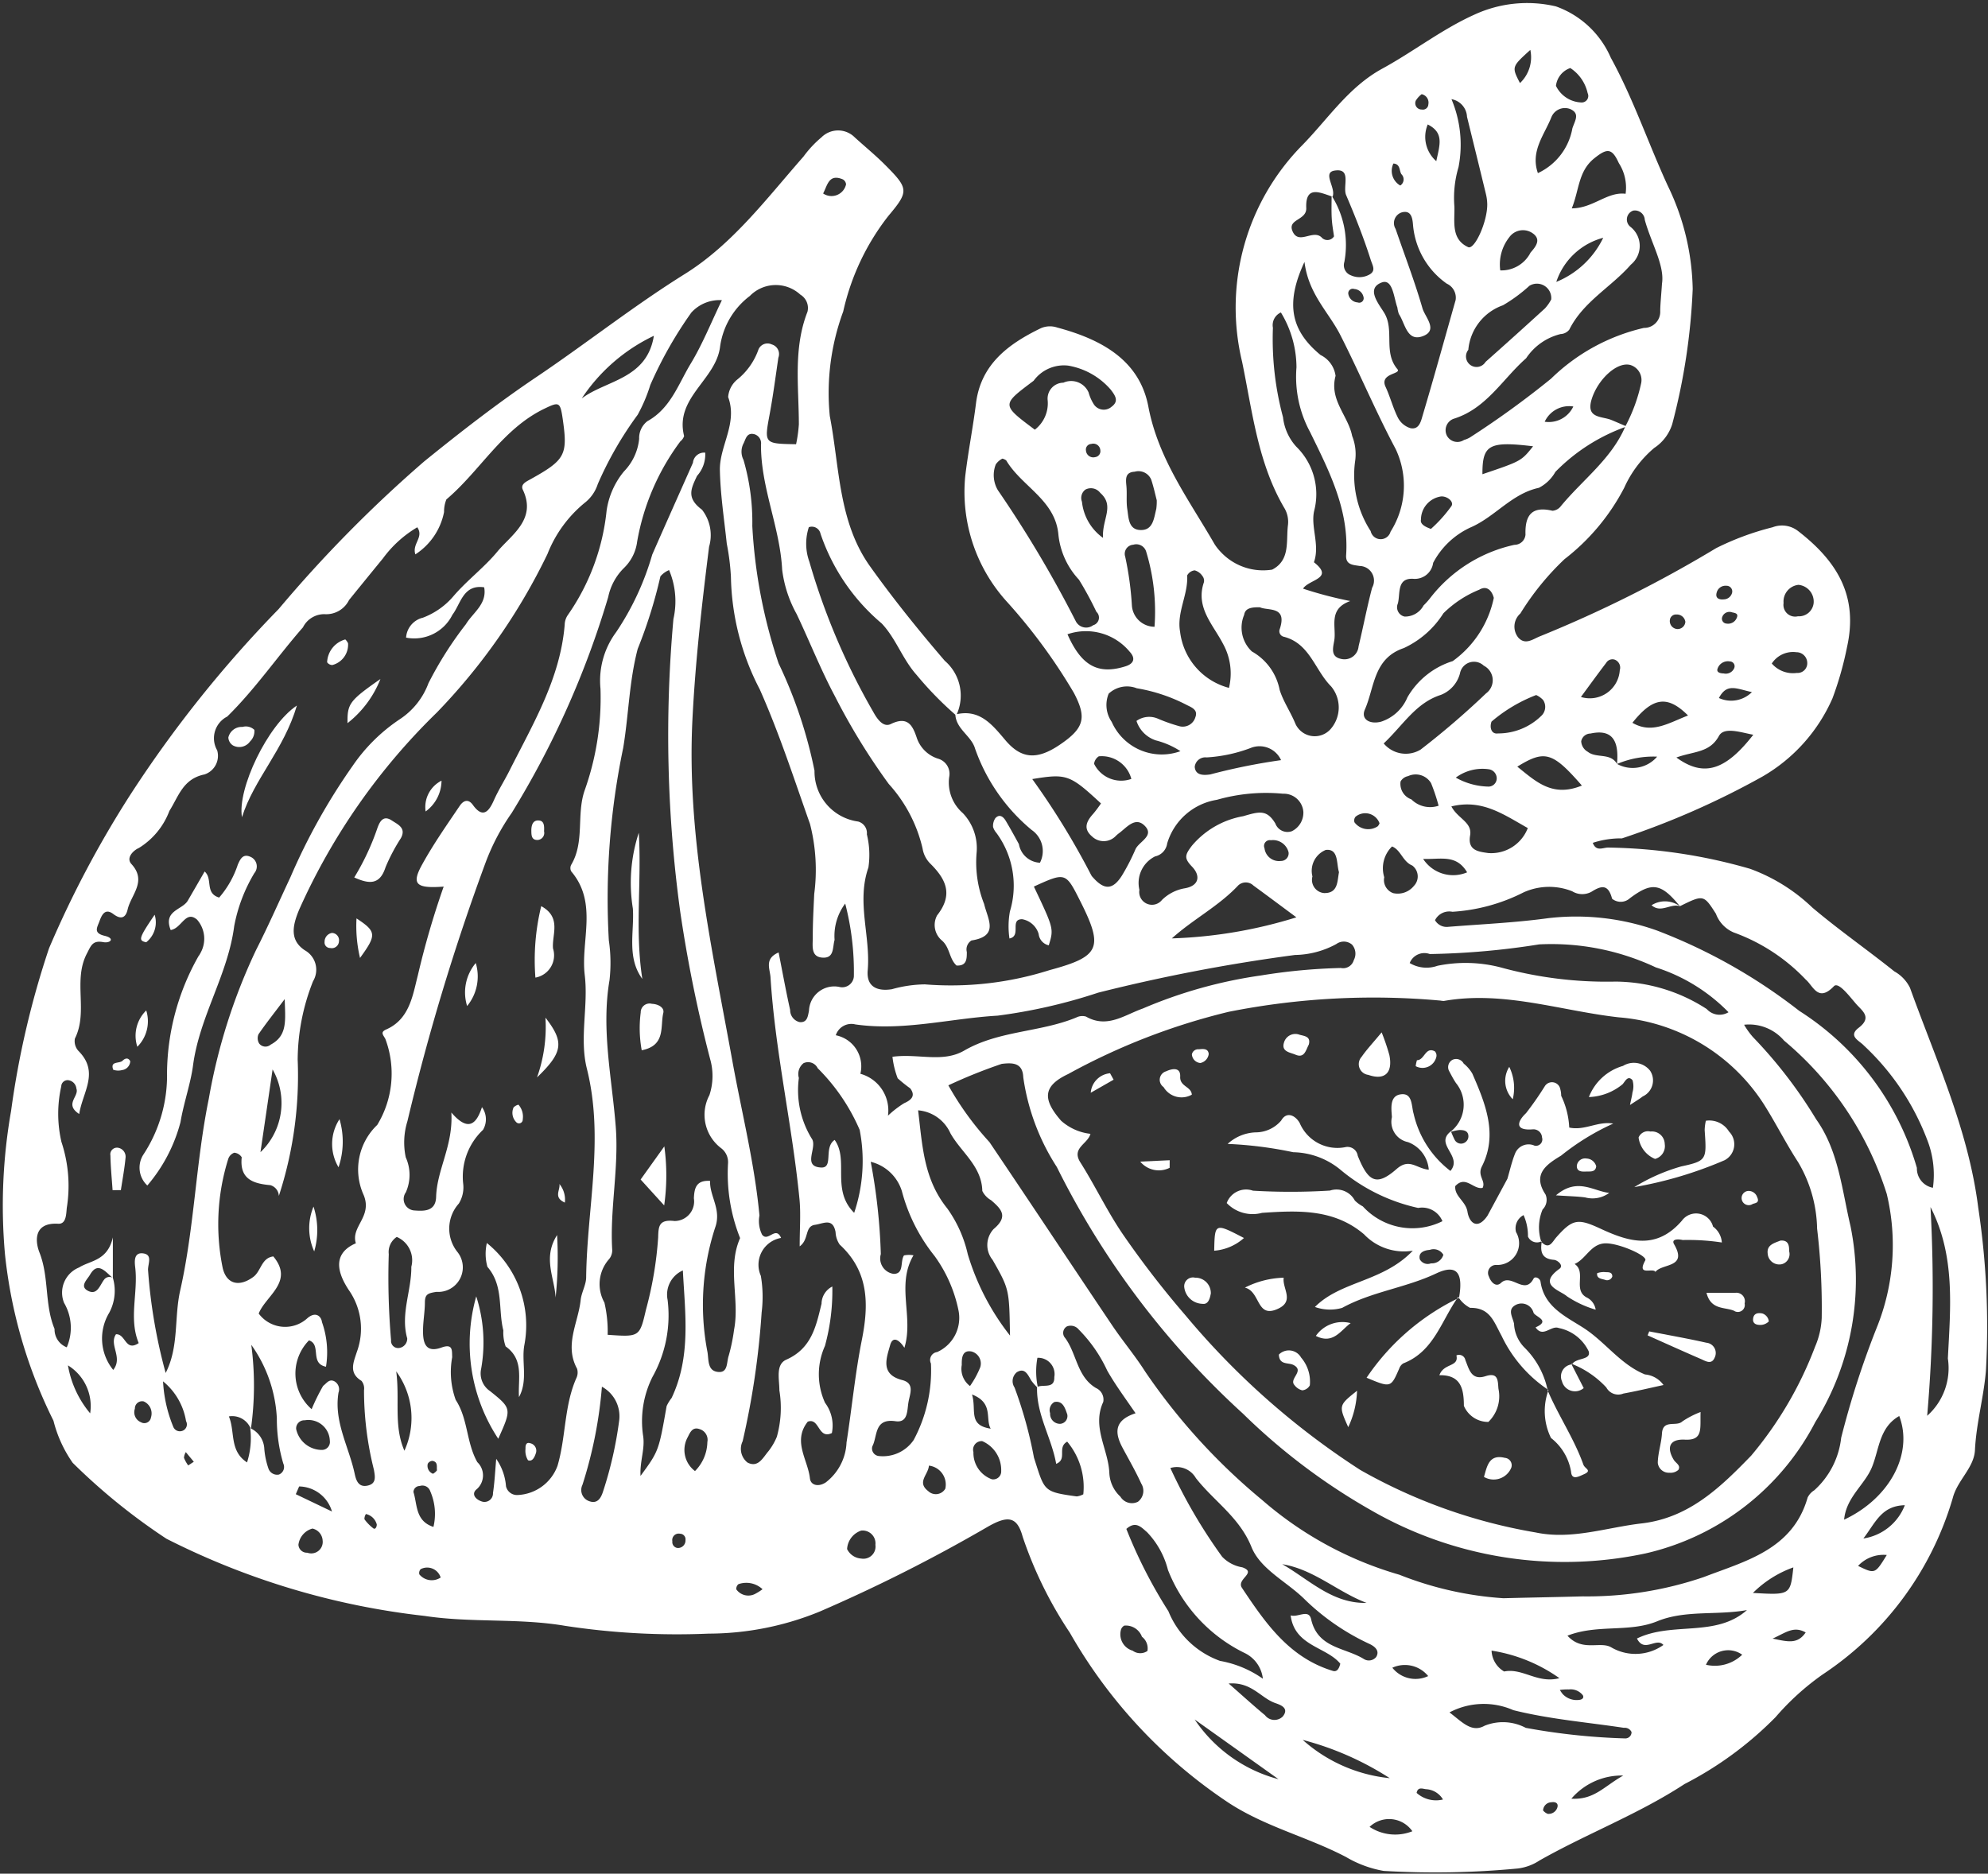 <?xml version="1.0" encoding="UTF-8" standalone="no"?><svg xmlns="http://www.w3.org/2000/svg" xmlns:xlink="http://www.w3.org/1999/xlink" data-name="Слой 1" fill="#ffffff" height="78.9" preserveAspectRatio="xMidYMid meet" version="1" viewBox="8.1 10.5 83.7 78.9" width="83.7" zoomAndPan="magnify"><rect x="8.1" y="10.5" width="83.7" height="78.9" fill="#333333" stroke="none"/><g id="change1_1"><path d="M48.322,40.588c1.021-.259,1.555.43,2.108,1.082,0.669,0.789,1.328.843,2.293,0.188,1.032-.699,1.138-1.137.591-2.181A23.522,23.522,0,0,0,50.503,35.849a6.873,6.873,0,0,1-1.764-5.297c0.122-1.029.325-2.041,0.453-3.067,0.205-1.648,1.365-2.502,2.73-3.164a0.964,0.964,0,0,1,.69-0.029c1.823,0.49,3.46,1.345,3.837,3.331,0.421,2.215,1.715,3.929,2.785,5.787a2.085,2.085,0,0,0,.262.332,2.439,2.439,0,0,0,2.165.745c0.775-.4.58-1.208,0.666-1.88a1.145,1.145,0,0,0-.134-0.683c-1.136-1.907-1.366-4.115-1.798-6.193a9.74,9.74,0,0,1,2.554-9.137c1.072-1.1,1.933-2.43,3.346-3.202,1.314-.717,2.516-1.661,3.872-2.271a5.291,5.291,0,0,1,3.44-.352,3.96,3.96,0,0,1,2.31,2.158c0.955,1.74,1.581,3.616,2.406,5.405a10.357,10.357,0,0,1,1.044,4.339,26.389,26.389,0,0,1-.864,5.696,1.871,1.871,0,0,1-.755.995,4.703,4.703,0,0,0-1.263,1.675,9.087,9.087,0,0,1-2.513,3.007,11.324,11.324,0,0,0-1.863,2.292,0.736,0.736,0,0,0-.08,1.018c0.292,0.312.59,0.072,0.895-.055a52.653,52.653,0,0,0,7.431-3.718,11.557,11.557,0,0,1,2.375-.878,1.099,1.099,0,0,1,1.074.159c1.68,1.299,2.532,2.764,2.061,4.884a13.95,13.95,0,0,1-.613,2.16,7.088,7.088,0,0,1-2.959,3.3,34.187,34.187,0,0,1-5.903,2.597,3.786,3.786,0,0,0-1.229.188c0.142,0.385.429,0.196,0.65,0.199a22.577,22.577,0,0,1,5.973.895,7.493,7.493,0,0,1,2.621,1.633c1.117,0.944,2.314,1.776,3.452,2.687a1.592,1.592,0,0,1,.659.692c1.096,3.041,2.463,5.995,2.872,9.25a33.513,33.513,0,0,1,.325,6.862c-0.09,1.125-.407,2.214-0.462,3.35-0.036.749-.742,1.271-0.935,2.022a13.426,13.426,0,0,1-5.473,7.426A10.846,10.846,0,0,0,82.857,82.806a14.993,14.993,0,0,1-3.835,2.819c-1.937,1.268-4.105,2.085-6.108,3.22a2.116,2.116,0,0,1-.917.336,36.795,36.795,0,0,1-5.643.101,4.704,4.704,0,0,1-1.581-.584c-1.614-.847-3.4-1.27-4.96-2.294a21.151,21.151,0,0,1-6.669-7.151,16.99,16.99,0,0,1-1.986-4.04c-0.239-.871-0.632-0.914-1.52-0.394a66.888,66.888,0,0,1-7.023,3.541,12.352,12.352,0,0,1-4.676.93,31.133,31.133,0,0,1-6.048-.328c-1.961-.333-3.954-0.119-5.912-0.417a31.814,31.814,0,0,1-10.871-3.25,25.746,25.746,0,0,1-3.948-3.198,5.353,5.353,0,0,1-.809-1.773,20.46,20.46,0,0,1-2.041-7.005,23.005,23.005,0,0,1,.257-6.04,37.112,37.112,0,0,1,1.599-6.851A43.633,43.633,0,0,1,13.591,43.959a50.529,50.529,0,0,1,6.24-7.811,55.111,55.111,0,0,1,6.125-6.215c1.531-1.242,3.094-2.456,4.728-3.556,2.103-1.416,4.089-2.992,6.247-4.338,2.014-1.256,3.446-3.181,4.998-4.946a4.588,4.588,0,0,1,.759-0.812,0.99,0.99,0,0,1,1.399.003c0.417,0.38.856,0.738,1.255,1.136,1.022,1.023,1.038,1.129.156,2.178a10.071,10.071,0,0,0-1.896,4.017,9.921,9.921,0,0,0-.566,4.402c0.415,2.137.355,4.452,1.694,6.329,0.981,1.376,2.047,2.697,3.148,3.98a1.932,1.932,0,0,1,.481,2.302,14.462,14.462,0,0,1-1.668-1.708c-0.6-.671-0.865-1.531-1.472-2.17a8.5,8.5,0,0,1-2.574-3.779,0.373,0.373,0,0,0-.491-0.271,2.227,2.227,0,0,0,.022,1.453,28.467,28.467,0,0,0,2.692,6.327c0.172,0.313.425,0.661,0.736,0.509,0.738-.361.932,0.092,1.105,0.61a1.386,1.386,0,0,0,.881.847,0.663,0.663,0,0,1,.474.77,1.707,1.707,0,0,0,.573,1.523,2.14,2.14,0,0,1,.583,1.645,4.765,4.765,0,0,0,.314,2.182c0.152,0.641.649,1.351-.531,1.536a0.442,0.442,0,0,0-.197.488c-0.001.288-.001,0.588-0.432,0.568-0.317-.285-0.275-0.77-0.629-1.065a0.852,0.852,0,0,1-.191-1.047c0.7-.889.368-1.536-0.306-2.2A1.163,1.163,0,0,1,46.943,46.23a6.077,6.077,0,0,0-1.424-2.718,27.27,27.27,0,0,1-2.27-3.701c-0.596-1.118-1.063-2.305-1.607-3.451a5.15,5.15,0,0,1-.611-1.871c-0.093-1.796-.903-3.461-0.891-5.268a0.396,0.396,0,0,0-.281-0.437c-0.332-.083-0.361.22-0.463,0.405a0.755,0.755,0,0,0,.007.676,9.382,9.382,0,0,1,.371,2.787,21.829,21.829,0,0,0,1.107,5.782,19.379,19.379,0,0,1,1.512,4.519,2.124,2.124,0,0,0,1.836,2.141,0.502,0.502,0,0,1,.368.539,3.624,3.624,0,0,1,.065,1.398c-0.508,1.454.096,2.888-.029,4.329-0.06.69,0.394,0.893,1.017,0.795a5.363,5.363,0,0,1,1.39-.204,13.718,13.718,0,0,0,5.256-.602c2.115-.57,2.278-0.934,1.285-2.904C52.966,47.225,52.966,47.225,51.629,47.832c0.841,1.774.841,1.774,0.627,2.475a0.548,0.548,0,0,1-.425-0.475,0.883,0.883,0,0,0-.697-0.625c-0.539,0-.014.705-0.533,0.812a3.507,3.507,0,0,1,.019-1.139,3.745,3.745,0,0,0-.574-3.314,0.656,0.656,0,0,1-.135-0.243,0.578,0.578,0,0,1,.098-0.373c0.177-.187.333-0.058,0.435,0.112,0.193,0.323.374,0.654,0.555,0.985a0.943,0.943,0,0,0,.886.782A1.077,1.077,0,0,0,51.536,45.449,7.805,7.805,0,0,1,49.153,42.024C48.998,41.484,48.357,41.209,48.322,40.588Zm27.858,2.079a1.356,1.356,0,0,0,1.69-.305,3.866,3.866,0,0,0-1.691.31c0.102-1.059-.258-1.471-1.118-1.283a0.4,0.4,0,0,0-.388.326,0.536,0.536,0,0,0,.28.444C75.316,42.444,75.902,42.185,76.181,42.668ZM64.164,18.738a3.884,3.884,0,0,1,.536,2.796,0.454,0.454,0,0,0,.275.559,0.867,0.867,0,0,0,.813-0.05c0.244-.162.096-0.371,0.022-0.604-0.295-.928-0.652-1.827-1.034-2.722-0.157-.367.251-1.147-0.485-1.034-0.533.082,0.065,0.723-.085,1.099-0.513-.165-1.151-0.501-1.109.476,0.022,0.523-.788.461-0.584,0.965,0.25,0.615.852-.071,1.221,0.266a0.327,0.327,0,0,0,.531-0.037c-0.029-.217-0.08-0.484-0.095-0.753C64.152,19.38,64.165,19.059,64.164,18.738ZM18.635,70.638a1.005,1.005,0,0,1,.593.874,3.34,3.34,0,0,0,.17.815,0.388,0.388,0,0,0,.443.266,0.343,0.343,0,0,0,.186-0.466,6.587,6.587,0,0,1-.271-1.901,5.825,5.825,0,0,0-1.076-3.097,13.044,13.044,0,0,1-.017,3.548,0.838,0.838,0,0,0-.927-0.533c0.272,0.642.011,1.444,0.765,1.937A3.371,3.371,0,0,0,18.635,70.638ZM51.804,68.953a2.23,2.23,0,0,1-.28-0.313c-0.145-.238-0.266-0.567-0.613-0.357a0.483,0.483,0,0,0-.096.643,17.833,17.833,0,0,1,.818,2.956c0.453,1.408.375,1.435,1.801,1.631a0.823,0.823,0,0,0,.276-0.089,2.975,2.975,0,0,0-.678-2.217c-0.44.244,0.022,0.736-.464,0.934-0.193-1.102-.839-2.075-0.805-3.237,0.255-.123.744,0.095,0.726-0.416A0.688,0.688,0,0,0,51.778,67.676,3.17,3.17,0,0,0,51.804,68.953ZM76.587,28.459a7.823,7.823,0,0,0-3.001,1.911,1.679,1.679,0,0,1-.696.672c-1.126.241-1.823,1.192-2.827,1.646a3.358,3.358,0,0,0-1.624,1.513,0.775,0.775,0,0,1-.835.672c-0.71-.042-0.54.63-0.651,1.04a0.4,0.4,0,0,0,.284.55,0.883,0.883,0,0,0,.8-0.47,2.858,2.858,0,0,0,.282-0.315,6.129,6.129,0,0,1,3.543-2.236,0.466,0.466,0,0,0,.465-0.428c-0.025-.812.259-1.215,1.136-1.006a0.491,0.491,0,0,0,.355-0.197c0.917-1.112,2.13-1.984,2.714-3.358a7.017,7.017,0,0,0,.667-1.824,0.662,0.662,0,0,0-.457-0.76c-0.565-.15-1.363.607-1.623,1.423-0.268.839,0.413,0.725,0.827,0.894C76.16,28.275,76.373,28.368,76.587,28.459ZM78.826,48.66L78.828,48.661c-0.789-.971-1.176-1.035-2.106-0.337a0.571,0.571,0,0,1-.749.02c-0.165-.634-0.462-0.548-0.873-0.29A0.805,0.805,0,0,1,74.294,48.031a2.619,2.619,0,0,0-2.043.044,7.639,7.639,0,0,1-3.001.819,0.669,0.669,0,0,0-.732.355,0.564,0.564,0,0,0,.555.279c1.406-.112,2.82-0.174,4.215-0.365a10.134,10.134,0,0,1,4.582.523,23.129,23.129,0,0,1,5.984,3.381,11.685,11.685,0,0,1,4.952,6.612,0.825,0.825,0,0,0,.675.837,4.025,4.025,0,0,0-.256-2.058,10.52,10.52,0,0,0-2.652-3.933c-0.192-.207-0.681-0.391-0.216-0.747,0.58-.444.139-0.715-0.12-1.015-0.273-.315-0.735-0.933-0.924-0.735-0.666.696-.873-0.013-1.182-0.275a7.86,7.86,0,0,0-3.035-1.987,1.368,1.368,0,0,1-.751-0.788C79.827,48.167,79.817,48.173,78.826,48.66ZM12.853,64.312a1.948,1.948,0,0,1-.159,1.475,2.095,2.095,0,0,0,.173,2.399c0.422-.531-0.192-1.054.116-1.501,0.411-.026.389,0.751,0.957,0.371-0.426-1.032-.022-2.111-0.146-3.176-0.029-.246-0.073-0.659.341-0.6,0.392,0.056.198,0.425,0.197,0.686a22.388,22.388,0,0,0,.743,4.349c0.568-1.114.351-2.32,0.612-3.475,0.597-2.643.656-5.394,1.203-8.068a24.337,24.337,0,0,1,1.99-6.266c0.513-1.007.965-2.039,1.445-3.061a25.925,25.925,0,0,1,2.618-4.689,7.33,7.33,0,0,1,1.979-1.963,3.107,3.107,0,0,0,1.218-1.525,15.4,15.4,0,0,1,1.577-2.485c0.297-.491.897-0.847,0.768-1.552-0.886-.132-0.983.692-1.337,1.156a1.795,1.795,0,0,1-1.951.963A0.924,0.924,0,0,1,25.906,36.51a3.146,3.146,0,0,0,1.265-.882c0.58-.684,1.319-1.233,1.869-1.9,0.574-.696,1.669-1.352,1.073-2.604-0.103-.217.113-0.328,0.272-0.416,1.507-.832,1.624-1.037,1.413-2.523-0.109-.769-0.15-0.777-0.774-0.477-1.769.851-2.698,2.608-4.13,3.822a1.363,1.363,0,0,0-.098.532,2.751,2.751,0,0,1-1.208,1.782c-0.149-.45.371-0.717,0.081-1.141a4.832,4.832,0,0,0-1.446,1.311q-0.716.874-1.427,1.752a1.07,1.07,0,0,1-1.031.596,1.002,1.002,0,0,0-.909.554c-1.081,1.235-2.007,2.597-3.188,3.757a1.024,1.024,0,0,0-.424,1.423A0.826,0.826,0,0,1,16.71,43.111c-0.906.184-1.088,0.918-1.478,1.536a3.124,3.124,0,0,1-1.29,1.564c-0.209.087-.554,0.405-0.309,0.672,0.667,0.727-.016,1.29-0.159,1.913-0.078.338-.264,0.45-0.602,0.194-0.35-.265-0.488.037-0.588,0.312-0.092.254-.267,0.49,0.224,0.605,0.441,0.104.247,0.322-.064,0.265-0.45-.084-0.515.155-0.685,0.48-0.598,1.141.065,2.443-.506,3.582a0.606,0.606,0,0,0,.153.522c0.889,0.899.174,1.72,0.029,2.654-0.642-.419.009-0.741-0.119-1.071a0.392,0.392,0,0,0-.362-0.355,0.269,0.269,0,0,0-.275.262,5.253,5.253,0,0,0,.008,2.34,5.87,5.87,0,0,1,.224,2.783c-0.026.284-.028,0.682-0.364,0.662-1.039-.061-0.97.744-0.785,1.212,0.413,1.048.207,2.189,0.635,3.217a0.806,0.806,0,0,0,.514.774,2.076,2.076,0,0,0-.114-1.873,1.144,1.144,0,0,1,.633-1.489c0.474-.3,1.194-0.271,1.422-1.266,0,0.779,0,1.249-.001,1.712-0.034-.03-0.069-0.06-0.102-0.091-0.275-.253-0.565-0.567-0.86-0.048-0.113.198-.452,0.486-0.087,0.675,0.399,0.206.503-.246,0.69-0.48A0.276,0.276,0,0,1,12.853,64.312Zm41.158-6.067c-0.113.433-.812,0.592-0.426,1.201,0.645,1.018,1.159,2.124,1.847,3.11A39.91,39.91,0,0,0,58.016,65.893a32.545,32.545,0,0,0,7.35,6.502,22.567,22.567,0,0,0,7.388,2.635c1.514,0.321,2.979-.209,4.466-0.381,2.003-.232,3.329-1.534,4.609-2.853a15.798,15.798,0,0,0,2.693-4.594,3.398,3.398,0,0,0,.277-1.206,28.341,28.341,0,0,0-.194-3.757A5.694,5.694,0,0,0,83.808,59.44c-0.526-.808-0.951-1.667-1.465-2.473a8.009,8.009,0,0,0-6.09-3.628c-2.44-.273-4.845-1.132-7.354-0.691a0.527,0.527,0,0,1-.14-0.013,31.254,31.254,0,0,0-8.923.47,27.32,27.32,0,0,0-6.766,2.623c-1.077.508-1.073,1.071-.295,1.965A2.234,2.234,0,0,0,54.012,58.245Zm-10.326-9.696a2.274,2.274,0,0,0-.447,1.529c-0.088.309-.013,0.746-0.456,0.748-0.561.002-.461-0.495-0.462-0.847-0.002-.612.033-1.224,0.061-1.836a7.777,7.777,0,0,0-.177-2.945c-0.673-1.902-1.294-3.822-2.119-5.676a10.635,10.635,0,0,1-1.211-4.732,9.992,9.992,0,0,0-.175-1.397c-0.109-1.029-.268-2.059-0.29-3.09-0.021-1.029.758-1.975,0.348-3.083a1.054,1.054,0,0,1,.373-0.729,2.822,2.822,0,0,0,.89-1.237,0.412,0.412,0,0,1,.572-0.251,0.421,0.421,0,0,1,.279.558c-0.116.79-.219,1.582-0.364,2.367-0.233,1.258-.246,1.255,1.11,1.278a5.856,5.856,0,0,0,.117-0.836c-0.001-1.59-.243-3.194.363-4.742a0.656,0.656,0,0,0-.301-0.722,1.526,1.526,0,0,0-2.126.057,3.226,3.226,0,0,0-1.251,2.12c-0.162,1.411-1.925,2.156-1.516,3.779a0.478,0.478,0,0,1-.158.223,9.897,9.897,0,0,0-1.819,4.221,1.869,1.869,0,0,1-.555,1.111,2.39,2.39,0,0,0-.663,1.221,37.911,37.911,0,0,1-4.062,9.091,9.292,9.292,0,0,0-1.099,2.086,94.125,94.125,0,0,0-3.292,10.893,3.033,3.033,0,0,0-.072,1.526,1.797,1.797,0,0,1,.002,1.477,0.482,0.482,0,0,0,.344.759c0.374,0.026.915,0.073,0.933-.569,0.033-1.158.724-2.16,0.641-3.554,0.702,0.817,1.052.505,1.289-.226a0.872,0.872,0,0,1,.044.956,2.708,2.708,0,0,0-.832,2.292,1.299,1.299,0,0,1-.186.812,1.578,1.578,0,0,0-.051,2.049,1.035,1.035,0,0,1-.889,1.669c-0.357.056-.488,0.094-0.489,0.452-0.002.375-.07,0.749-0.078,1.124-0.011.519,0.071,1.025,0.779,0.768,0.502-.182.431,0.152,0.449,0.405a3.447,3.447,0,0,0,.147,1.799c0.523,0.8.443,1.793,0.91,2.622a0.771,0.771,0,0,1-.018,1.134c-0.25.193-.068,0.428,0.188,0.516a0.358,0.358,0,0,0,.49-0.349c0.068-.45.089-0.906,0.136-1.439a2.316,2.316,0,0,1,.412,1.156,0.475,0.475,0,0,0,.504.366,1.872,1.872,0,0,0,1.663-1.224c0.358-1.207.275-2.508,0.788-3.683a0.552,0.552,0,0,0,.037-0.412c-0.545-.998.05-1.931,0.151-2.888,0.034-.323.228-0.636,0.232-0.954,0.033-2.929.768-5.847,0.03-8.791-0.322-1.285.068-2.636-.09-3.942-0.175-1.454.562-3.032-.567-4.363a0.299,0.299,0,0,1-.007-0.273c0.584-.977.214-2.122,0.573-3.147a11.611,11.611,0,0,0,.664-4.275,3.429,3.429,0,0,1,.661-2.384,11.556,11.556,0,0,0,1.517-3.261c0.566-1.292,1.144-2.58,1.715-3.87a0.471,0.471,0,0,1,.517-0.425,1.35,1.35,0,0,1-.345.978c-0.258.548-.455,0.929,0.208,1.424a1.739,1.739,0,0,1,.299,1.56c-0.304,2.426-.582,4.862-0.702,7.302-0.24,4.872.822,9.605,1.684,14.358,0.392,2.164.934,4.302,1.139,6.499a1.29,1.29,0,0,0,.109.805c0.249,0.337.576-.389,0.801,0.141a1.147,1.147,0,0,0-.852,1.596,5.25,5.25,0,0,1,.034,1.539,34.088,34.088,0,0,1-.8,5.427,0.734,0.734,0,0,0,.201.894c0.452,0.24.655-.205,0.884-0.473a2.559,2.559,0,0,0,.355-0.609,4.522,4.522,0,0,0,.107-1.954c0.002-.46-0.171-1.088.291-1.294,1.069-.475,1.254-1.409,1.484-2.357a0.823,0.823,0,0,1,.454-0.723,8.765,8.765,0,0,1-.311,2.503,2.897,2.897,0,0,0,.005,2.394,1.596,1.596,0,0,1,.287,1.273c-0.585.282-.517-0.661-1.015-0.479-0.65.821,0.005,1.6,0.091,2.387,0.032,0.298.364,0.372,0.668,0.17a2.235,2.235,0,0,0,.873-1.682c0.225-1.436.36-2.889,0.644-4.312,0.301-1.508.3-2.886-.932-4.02a1,1,0,0,1-.173-0.524c-0.115-.618-0.51-0.358-0.868-0.308-0.442.062-.24,0.619-0.643,0.906,0-.779.05-1.385-0.008-1.98-0.305-3.126-1.022-6.2-1.22-9.341-0.024-.375-0.267-0.791.341-1.054,0.169,0.859.311,1.643,0.485,2.42a0.52,0.52,0,0,0,.398.513c0.328,0.03.346-.251,0.395-0.472a1.066,1.066,0,0,1,1.271-1.011,0.493,0.493,0,0,0,.619-0.436A11.395,11.395,0,0,0,43.685,48.549Zm-16.905-.715c-1.172.088-1.36-.105-0.915-0.915,0.472-.861,1.04-1.67,1.591-2.486,0.126-.187.338-0.339,0.556-0.035,0.443,0.617.698,0.214,0.884-.204,0.192-.432.446-0.828,0.656-1.246,0.987-1.963,2.136-3.87,2.323-6.139a0.755,0.755,0,0,1,.119-0.392,9.334,9.334,0,0,0,1.645-4.41,3.343,3.343,0,0,1,.729-1.653,2.295,2.295,0,0,0,.642-1.373,0.897,0.897,0,0,1,.346-0.745c0.98-.54,1.305-1.565,1.827-2.427,0.493-.814.849-1.712,1.311-2.669a1.606,1.606,0,0,0-1.286.521,17.042,17.042,0,0,0-1.728,3.049,6.689,6.689,0,0,1-.531,1.254,15.019,15.019,0,0,0-1.681,2.92,1.634,1.634,0,0,1-.56.797,5.275,5.275,0,0,0-1.558,2.147,25.542,25.542,0,0,1-4.655,6.673,26.859,26.859,0,0,0-5.788,8.277c-0.302.706-.413,1.311,0.222,1.735a0.938,0.938,0,0,1,.351,1.306,9.049,9.049,0,0,0-.647,3.305,16.321,16.321,0,0,1-.793,5.737,0.49,0.49,0,0,0-.359-0.455c-0.729-.065-1.301-0.257-1.204-1.174a0.408,0.408,0,0,0-.314-0.192,0.414,0.414,0,0,0-.256.27,9.186,9.186,0,0,0-.23,4.588c0.165,0.687.703,0.803,1.288,0.372,0.331-.244.337-0.799,0.842-0.863,0.888,1.065-.315,1.649-0.615,2.405a1.385,1.385,0,0,0,2.052.194c0.346-.296.582-0.08,0.613,0.17a3.804,3.804,0,0,1,.168,1.875c-0.696-.138-0.18-0.934-0.716-1.109a1.991,1.991,0,0,0,.112,2.897,8.588,8.588,0,0,1,.483-0.98c0.147-.109.249-0.3,0.465-0.199a0.387,0.387,0,0,1,.184.476c-0.206,1.224.436,2.282,0.679,3.418,0.059,0.275.155,0.585,0.538,0.505,0.385-.08.322-0.376,0.273-0.668a13.72,13.72,0,0,1-.417-3.35,0.508,0.508,0,0,0-.106-0.394c-0.554-.337-0.333-0.786-0.198-1.213a2.834,2.834,0,0,0-.34-2.616c-0.342-.525-0.829-1.477.301-1.965-0.224-.706.716-1.119,0.322-2.046a2.59,2.59,0,0,1,.577-2.936,4.157,4.157,0,0,0,.342-3.624c-0.095-.175-0.225-0.282.042-0.4,0.98-.433,1.111-1.441,1.324-2.266A35.591,35.591,0,0,1,26.78,47.834Zm21.248,8.368a12.63,12.63,0,0,0,1.73,2.39c1.732,2.566,3.44,5.148,5.167,7.717,0.445,0.662.964,1.276,1.391,1.949a25.902,25.902,0,0,0,4.926,5.408,15.23,15.23,0,0,0,5.777,3.145,14.396,14.396,0,0,0,4.38.989c1.109-.029,2.232-0.048,3.337-0.078a15.176,15.176,0,0,0,5.099-.814c1.743-.672,3.743-1.149,4.37-3.345a0.734,0.734,0,0,1,.28-0.308,3.49,3.49,0,0,0,1.133-2.21A37.27,37.27,0,0,1,87.112,66.416a9.269,9.269,0,0,0,.425-5.642,13.85,13.85,0,0,0-4.323-6.455,1.937,1.937,0,0,0-1.683-.668,3.29,3.29,0,0,0,.375.522,19.547,19.547,0,0,1,2.658,3.458c0.944,1.324,1.08,2.944,1.447,4.498a11.364,11.364,0,0,1-1.481,8.251,10.757,10.757,0,0,1-7.154,5.534,16.326,16.326,0,0,1-11.575-1.833,26.143,26.143,0,0,1-5.366-4.051A35.269,35.269,0,0,1,52.595,59.641a9.365,9.365,0,0,1-1.413-3.78c-0.024-.608-0.441-0.619-0.908-0.562A21.825,21.825,0,0,0,48.029,56.202ZM33.684,66.707c1.332,0.093,1.347.097,1.611-1.049a15.482,15.482,0,0,0,.515-3.049c0.013-.478.03-0.77,0.692-0.693a0.825,0.825,0,0,0,.812-0.957c0.021-.405.078-0.769,0.682-0.733-0.023.656,0.493,1.196,0.212,1.972a10.495,10.495,0,0,0-.319,5.25c0.05,0.326.003,0.746,0.393,0.816,0.484,0.086.399-.388,0.499-0.677a7.694,7.694,0,0,0,.225-1.093c0.246-1.28-.298-2.607.254-3.859a7.347,7.347,0,0,1-.507-3.162,0.736,0.736,0,0,0-.287-0.621,1.763,1.763,0,0,1-.498-2.235,2.579,2.579,0,0,0,.03-1.523,58.259,58.259,0,0,1-1.256-6.185,54.74,54.74,0,0,1-.289-12.343,3.372,3.372,0,0,0-.183-2.06,0.965,0.965,0,0,0-.365.264,20.111,20.111,0,0,1-.956,3.054c-0.362,1.376-.38,2.784-0.61,4.166a31.101,31.101,0,0,0-.606,8.104,6.488,6.488,0,0,1,.029,1.68c-0.354,2.075.102,4.122,0.262,6.162,0.138,1.76-.252,3.463-0.148,5.197a0.581,0.581,0,0,1-.132.387,1.585,1.585,0,0,0-.197,1.829A5.349,5.349,0,0,1,33.684,66.707ZM45.675,55c1.081-.148,2.108.266,3.022-0.262,1.463-.846,3.192-0.764,4.715-1.391a0.558,0.558,0,0,1,.409-0.041c0.892,0.512,1.618-.065,2.392-0.337A19.635,19.635,0,0,1,61.201,51.574a24.363,24.363,0,0,1,3.353-.313,0.466,0.466,0,0,0,.544-0.331,0.576,0.576,0,0,0-.075-0.654,0.533,0.533,0,0,0-.658-0.025,3.744,3.744,0,0,1-1.743.462,73.234,73.234,0,0,0-8.282,1.586,22.671,22.671,0,0,1-4.236.969c-1.996.116-3.971,0.658-5.991,0.369a0.689,0.689,0,0,0-.824.457,1.332,1.332,0,0,1,1.035,1.622,1.603,1.603,0,0,1,1.162,1.764,4.206,4.206,0,0,1,.682-0.526c0.317-.139.486-0.319,0.254-0.625a5.869,5.869,0,0,1-.527-0.423A3.675,3.675,0,0,1,45.675,55ZM44.76,59.422a24.748,24.748,0,0,1,.425,3.886,0.655,0.655,0,0,0,.544.834c0.449-.003.261-0.528,0.432-0.778a1.102,1.102,0,0,1,.4-0.005c-0.739,1.254.016,2.59-.383,3.896-0.198-.314-0.486-0.526-0.601-0.112-0.149.539-.431,1.228,0.508,1.47,0.54,0.139.324,0.576,0.264,0.932-0.061.357-.016,0.878-0.548,0.801-0.909-.131-0.747.632-0.973,1.057a0.318,0.318,0,0,0,.274.409,1.567,1.567,0,0,0,1.467-.677,6.193,6.193,0,0,0,.726-3.219,0.336,0.336,0,0,1,.261-0.482,1.576,1.576,0,0,0,.899-1.755,5.893,5.893,0,0,0-1.009-2.293,7.345,7.345,0,0,1-1.375-2.73A1.828,1.828,0,0,0,44.76,59.422Zm33.316-36.991c0.11-.762-0.452-1.684-0.726-2.671a0.417,0.417,0,0,0-.485-0.392,0.394,0.394,0,0,0-.115.687,1.02,1.02,0,0,1,.011,1.591c-0.826.945-2.004,1.556-2.59,2.735a0.494,0.494,0,0,1-.368.186,2.434,2.434,0,0,0-1.449,1.019c-0.993.874-1.671,2.12-3.05,2.548a0.512,0.512,0,0,0-.289.706,0.502,0.502,0,0,0,.724.186,1.043,1.043,0,0,0,.258-0.111,38.464,38.464,0,0,0,3.406-2.469,8.238,8.238,0,0,1,3.908-2.138,0.678,0.678,0,0,0,.689-0.712C78.002,23.315,78.034,23.034,78.075,22.431ZM64.95,35.809c-0.961.343-.57,1.097-0.677,1.68-0.065.351-.142,0.682,0.325,0.764a0.595,0.595,0,0,0,.702-0.538c0.198-.82.354-1.651,0.57-2.466a0.616,0.616,0,0,0-.53-0.917c-0.269-.047-0.591-0.039-0.564-0.458,0.126-1.912-.717-3.544-1.519-5.182a4.884,4.884,0,0,1-.572-2.722,4.477,4.477,0,0,0-.656-2.313,0.586,0.586,0,0,0-.336.646,12.674,12.674,0,0,0,.425,3.764,2.2,2.2,0,0,0,.557,1.24,2.794,2.794,0,0,1,.761,2.68c-0.172.677,0.247,1.453-.016,2.189,0.878,0.689-.21.716-0.459,1.111A16.514,16.514,0,0,0,64.95,35.809Zm-1.928-14.28c-0.819,1.761-.571,2.893.678,3.921a1.144,1.144,0,0,1,.631.878c-0.275,1.014.53,1.673,0.698,2.53a2.069,2.069,0,0,1,.125,1.064,4.332,4.332,0,0,0,.655,2.943,0.431,0.431,0,0,0,.837.023,3.614,3.614,0,0,0,.215-3.48c-0.837-1.57-1.525-3.22-2.333-4.806C64.039,23.641,63.189,22.885,63.022,21.529ZM57.375,72.317a21.953,21.953,0,0,0,2.181,3.736,1.511,1.511,0,0,0,.847.445c0.649,0.229-.264.489-0.013,0.866,0.993,1.49,1.994,2.94,3.827,3.496,0.155,0.047.254-.06,0.313-0.304-0.586-.714-1.928-0.737-2.09-2.034,0.302,0.1.76-.285,0.862,0.164,0.277,1.227,1.436,1.185,2.22,1.674a0.397,0.397,0,0,0,.518-0.085c0.162-.265-0.058-0.441-0.265-0.543a9.808,9.808,0,0,1-2.722-1.863c-0.75-.756-1.877-1.27-2.262-2.224-0.508-1.259-1.58-1.93-2.342-2.905A0.925,0.925,0,0,0,57.375,72.317ZM69.386,23.134a0.648,0.648,0,0,0-.374-0.69A3.367,3.367,0,0,1,67.591,19.96c-0.022-.26-0.069-0.631-0.478-0.515a0.472,0.472,0,0,0-.254.696c0.381,1.113.805,2.213,1.131,3.342,0.105,0.365.679,0.925,0.015,1.172-0.672.251-.742-0.535-1.009-0.933a1.344,1.344,0,0,1-.063-0.273c-0.153-.418-0.193-1.23-0.661-1.053-0.665.251-.138,0.88,0.103,1.271,0.452,0.734-.05,1.657.56,2.378,0.183,0.216-.77.163-0.498,0.747,0.197,0.424.311,0.888,0.523,1.304a0.89,0.89,0,0,0,.521.433c0.374,0.08.449-.308,0.519-0.543C68.465,26.423,68.9,24.848,69.386,23.134ZM50.624,66.74c-0.035-1.928-.019-1.938-0.734-3.188a0.989,0.989,0,0,1,.042-1.296c0.637-.533.327-0.844-0.104-1.216a0.905,0.905,0,0,1-.37-0.39c-0.025-1.051-.892-1.626-1.343-2.43a1.639,1.639,0,0,0-1.36-.965c0.181,1.492.232,2.896,1.226,4.129a5.326,5.326,0,0,1,.865,1.931A10.303,10.303,0,0,0,50.624,66.74Zm16.828-15.687a1.378,1.378,0,0,0,1.171.115,5.9,5.9,0,0,1,2.638.063,16.854,16.854,0,0,0,4.856.603,7.123,7.123,0,0,1,3.841,1.156,0.726,0.726,0,0,0,.917.134,7.439,7.439,0,0,0-3.061-1.888,10.328,10.328,0,0,0-4.91-.969,32.421,32.421,0,0,1-4.606.407A0.664,0.664,0,0,0,67.452,51.053Zm3.541-15.376c-0.086-.327-0.304-0.53-0.613-0.345a4.617,4.617,0,0,0-1.508.992,3.923,3.923,0,0,1-1.668,1.466c-1.288.435-1.228,1.657-1.639,2.587-0.181.411,0.21,0.639,0.687,0.511a1.813,1.813,0,0,0,1.104-1.024,3.353,3.353,0,0,1,1.907-1.525A4.372,4.372,0,0,0,70.993,35.677Zm-9.846.395c-0.371-.007-0.623.04-0.665,0.32a1.377,1.377,0,0,0,.326,1.541,2.371,2.371,0,0,1,1.168,1.615c0.152,0.485.448,0.915,0.648,1.39a0.892,0.892,0,0,0,1.496.265,1.384,1.384,0,0,0,.022-1.801c-0.681-.68-0.894-1.807-1.987-2.088a0.24,0.24,0,0,1-.175-0.321C62.312,36.002,61.479,36.231,61.147,36.072Zm1.828,8.615a0.826,0.826,0,0,0-.857-0.764,7.517,7.517,0,0,0-2.783.256A2.612,2.612,0,0,0,57.242,46.014a0.652,0.652,0,0,1-.509.548,1.249,1.249,0,0,0-.661,1.409,0.537,0.537,0,0,0,.95.425,1.798,1.798,0,0,1,.962-0.491c0.593-.102.68-0.518,0.303-0.912-0.335-.351-0.309-0.482-0.005-0.88a3.644,3.644,0,0,1,2.157-1.243c0.67-.194.993-0.297,1.357,0.307a0.544,0.544,0,0,0,.697.323A0.869,0.869,0,0,0,62.975,44.687ZM51.561,43.306a32.027,32.027,0,0,1,2.475,4.032,0.432,0.432,0,0,0,.083.112c0.474,0.535.83,0.526,1.212-.072a8.84,8.84,0,0,0,.575-1.116c0.152-.334.836-0.571,0.368-1.01-0.394-.369-0.75.11-1.078,0.347-0.038.027-.072,0.06-0.107,0.091a0.705,0.705,0,0,1-1.011.032c-0.39-.33-0.229-0.648.053-0.958a5.197,5.197,0,0,0,.323-0.432C53.143,43.118,53.013,43.067,51.561,43.306ZM43.241,58.501c0.614,0.855-.16,2.098.822,3.07a6.839,6.839,0,0,0,.231-3.494,8.257,8.257,0,0,0-1.767-2.596,0.449,0.449,0,0,0-.598-0.21,0.582,0.582,0,0,0-.195.621,3.898,3.898,0,0,0,.534,2.54c0.282,0.361-.424,1.191.403,1.231C43.211,59.69,42.763,58.82,43.241,58.501Zm7.062-28.689a0.754,0.754,0,0,0-.277.241,1.237,1.237,0,0,0,.09,1.093,49.337,49.337,0,0,1,3.284,5.527,0.491,0.491,0,0,0,.726.154,0.332,0.332,0,0,0,.134-0.566,14.15,14.15,0,0,0-.733-1.351,3.265,3.265,0,0,1-.864-1.882c-0.122-1.476-1.546-2.038-2.199-3.141A0.442,0.442,0,0,0,50.302,29.812Zm-13.453,34.185a1.111,1.111,0,0,0-.642,1.24,5.301,5.301,0,0,1-.638,3.246,4.166,4.166,0,0,0-.396,2.458c0.095,0.563-.14,1.073-0.106,1.709,0.769-1.051.766-1.052,1.099-2.941a1.71,1.71,0,0,1,.209-0.341C37.201,67.633,36.944,65.809,36.85,63.997Zm19.06,6.014c-0.486-.706-0.87-1.227-1.195-1.801a6.018,6.018,0,0,0-1.193-1.72,0.438,0.438,0,0,0-.502-0.136,0.315,0.315,0,0,0-.076.485c0.493,0.666.496,1.632,1.299,2.109a0.531,0.531,0,0,1,.307.585c-0.489,1.059.216,1.994,0.256,2.993a1.441,1.441,0,0,0,.466.997,0.567,0.567,0,0,0,.737.215,0.576,0.576,0,0,0,.142-0.764c-0.233-.51-0.514-0.998-0.78-1.493C55.035,70.858,54.982,70.313,55.91,70.011ZM89.239,70.118a2.685,2.685,0,0,0,.871-2.414c0.109-2.148.324-4.326-.731-6.376A62.487,62.487,0,0,1,89.239,70.118ZM61.27,81.19a1.369,1.369,0,0,0-.785-1.092,6.552,6.552,0,0,1-3.212-3.493,3.546,3.546,0,0,0-.878-1.585c-0.247-.21-0.475-0.49-0.873-0.139a20.342,20.342,0,0,0,1.771,3.466,3.698,3.698,0,0,0,2.174,2.092A4.476,4.476,0,0,1,61.27,81.19Zm5.088-39.384a1.208,1.208,0,0,0,1.554.258,34.389,34.389,0,0,0,2.754-2.366,0.686,0.686,0,0,0-.094-1.166,0.599,0.599,0,0,0-1.003.322,1.333,1.333,0,0,1-.805.907C67.706,40.1,67.186,41.023,66.357,41.806Zm-10.408-.949a0.92,0.92,0,0,1,.888-0.1,7.016,7.016,0,0,0,.924.325,0.554,0.554,0,0,0,.668-0.385c0.11-.293-0.13-0.398-0.347-0.502a7.087,7.087,0,0,0-2.122-.713,1.129,1.129,0,0,0-1.183.228,1.252,1.252,0,0,0,.128,1.188,2.303,2.303,0,0,0,2.894,1.233,3.431,3.431,0,0,0-1.033-.453A1.275,1.275,0,0,1,55.949,40.858ZM62.681,49.128c-0.717-.532-1.261-0.939-1.809-1.339a0.464,0.464,0,0,0-.642-0.003c-0.818.873-1.895,1.42-2.792,2.229A19.658,19.658,0,0,0,62.681,49.128Zm-2.838-9.662a2.571,2.571,0,0,0-.246-1.847c-0.42-.817-1.175-1.538-0.808-2.605a0.323,0.323,0,0,0-.067-0.263,0.58,0.58,0,0,0-.322-0.234,0.412,0.412,0,0,0-.317.214c0.047,0.811-.447,1.551-0.298,2.372A2.785,2.785,0,0,0,59.843,39.466ZM73.41,23.111a0.605,0.605,0,0,0-.916-0.578,6.553,6.553,0,0,1-1.116.822,2.194,2.194,0,0,0-1.458,1.876,0.444,0.444,0,1,0,.726.508q1.258-1.117,2.5-2.252A1.801,1.801,0,0,0,73.41,23.111Zm-4.199-8.435a4.942,4.942,0,0,1,.296,2.864,4.527,4.527,0,0,0-.173,1.659c0.018,0.624-.154,1.369.578,1.707,0.273,0.126.815-1.076,0.805-1.806a1.895,1.895,0,0,0-.053-0.417c-0.263-1.089-.532-2.176-0.799-3.264A0.79,0.79,0,0,0,69.211,14.676ZM69.127,82.608c0.529,0.398.928,0.869,1.474,0.563a2.057,2.057,0,0,1,1.737.087,27.343,27.343,0,0,0,4.19.445,0.261,0.261,0,0,0,.264-0.268,0.313,0.313,0,0,0-.32-0.178c-1.556-.234-3.137-0.364-4.657-0.744A3.089,3.089,0,0,0,69.127,82.608ZM51.669,28.594a1.404,1.404,0,0,0,.542-1.226,0.671,0.671,0,0,1,.659-0.753,0.8,0.8,0,0,1,1.062.41,1.867,1.867,0,0,0,.224.505,0.5,0.5,0,0,0,.745.097c0.324-.238.146-0.477-0.031-0.713a3.043,3.043,0,0,0-1.802-1.019,1.578,1.578,0,0,0-1.45.639C50.265,27.552,50.249,27.53,51.669,28.594ZM81.651,78.299c-1.276.23-2.592-.014-3.78,0.472-1.179.482-2.516,0.113-3.777,0.606,0.626,0.691,1.373.221,1.839,0.489a2.026,2.026,0,0,0,2.201-.098c-0.299-.341-0.8.355-1.114-0.272C78.51,78.772,80.34,79.464,81.651,78.299ZM33.442,68.893a18.317,18.317,0,0,1-.82,4.134,0.496,0.496,0,0,0,.277.683c0.382,0.146.52-.179,0.596-0.419a16.38,16.38,0,0,0,.675-2.982A1.416,1.416,0,0,0,33.442,68.893ZM69.207,44.457c0.27,0.52.887,0.663,0.788,1.225-0.111.634,0.352,0.68,0.762,0.739a1.648,1.648,0,0,0,1.667-1.052C71.389,44.788,70.497,44.141,69.207,44.457ZM88.063,70.127c-0.848.48-.843,1.414-1.152,2.161-0.308.744-1.081,1.255-1.169,2.204C87.681,73.583,88.661,71.697,88.063,70.127ZM24.804,62.586a0.763,0.763,0,0,0-.336.726,31.004,31.004,0,0,0,.097,3.623,0.299,0.299,0,0,0,.354.325,0.395,0.395,0,0,0,.326-0.402c-0.291-1.032.184-2.01,0.173-3.016A1.067,1.067,0,0,0,24.804,62.586ZM76.542,18.66a1.903,1.903,0,0,0-.286-1.294c-0.291-.642-0.496-0.631-1.039-0.194-0.671.54-.628,1.338-0.941,2.102C75.177,19.271,75.765,18.563,76.542,18.66ZM56.708,36.893a8.662,8.662,0,0,0-.346-3.147,0.435,0.435,0,0,0-.549-0.308,0.383,0.383,0,0,0-.339.503,13.47,13.47,0,0,1,.282,2.063A0.961,0.961,0,0,0,56.708,36.893Zm-3.664.316c0.588,1.334,1.292,1.712,2.445,1.348,0.363-.115.422-0.345,0.175-0.612A2.391,2.391,0,0,0,53.044,37.208Zm19.805-19.419a2.577,2.577,0,0,0,1.453-1.888c0.106-.321.327-0.617-0.08-0.805a0.615,0.615,0,0,0-.811.354C73.116,16.187,72.527,16.871,72.849,17.789Zm-16.047,13.774c-0.062-.236-0.13-0.558-0.233-0.868a0.582,0.582,0,0,0-.696-0.333c-0.407.023-.377,0.306-0.348,0.606,0.031,0.323-.013.655,0.037,0.973,0.055,0.356.047,0.849,0.533,0.876,0.555,0.031.586-.49,0.687-0.886A2.277,2.277,0,0,0,56.802,31.564ZM32.593,27.277c1.031-.774,2.742-0.805,3.037-2.637A7.505,7.505,0,0,0,32.593,27.277ZM78.68,42.398c1.161,0.845,2.073.537,3.238-.958-0.533-.101-1.231-0.345-1.446.05C80.081,42.207,79.417,42.129,78.68,42.398Zm-3.978,1.182c-1.236-1.419-1.564-1.511-2.72-.797C72.757,43.398,73.45,44.093,74.702,43.579ZM62.036,42.509a0.995,0.995,0,0,0-1.237-.529,6.244,6.244,0,0,1-1.897.414,0.45,0.45,0,0,0-.501.395c0.028,0.383.403,0.357,0.652,0.322A25.628,25.628,0,0,1,62.036,42.509Zm10.742-2.742a6.435,6.435,0,0,0-1.881,1.119c-0.094.262,0.003,0.539,0.27,0.498a2.593,2.593,0,0,0,1.853-.767,0.519,0.519,0,0,0,.049-0.641A0.94,0.94,0,0,0,72.779,39.768ZM66.709,46.143a1.285,1.285,0,0,0-.329,1.296,0.588,0.588,0,0,0,.375.67,0.877,0.877,0,0,0,.875-0.306,0.573,0.573,0,0,0-.071-0.857C67.152,46.777,67.086,46.296,66.709,46.143ZM19.577,55.533c-0.194,1.322-.352,2.404-0.511,3.485A2.859,2.859,0,0,0,19.577,55.533ZM71.265,21.886a1.375,1.375,0,0,0,1.276-.752c0.214-.243.467-0.548,0.086-0.813a0.709,0.709,0,0,0-.986.174A1.849,1.849,0,0,0,71.265,21.886Zm1.384,7.407c-1.864-.225-2.139-0.062-2.135,1.176C72.149,29.916,72.149,29.916,72.648,29.292ZM62.947,83.765a6.461,6.461,0,0,0,3.665,1.612A12.696,12.696,0,0,0,62.947,83.765Zm16.224-43.136c-0.874-.875-1.491-0.761-2.342.307C77.644,41.415,78.334,40.953,79.17,40.629ZM25.127,71.588a3.323,3.323,0,0,0-.345-3.34C24.94,69.454,24.666,70.536,25.127,71.588ZM58.399,82.906a6.139,6.139,0,0,0,3.529,2.514C60.834,84.64,59.74,83.861,58.399,82.906Zm6.075-35.68c-0.112-.375-0.013-0.998-0.556-0.936a0.949,0.949,0,0,0-.561,1.116,0.556,0.556,0,0,0,.49.7C64.441,48.119,64.4,47.613,64.475,47.226ZM73.755,81.166a6.713,6.713,0,0,0-2.856-1.16,1.064,1.064,0,0,0,.529.879C72.211,80.726,72.832,81.41,73.755,81.166ZM65.636,77.996c-1.221-.461-2.218-1.413-3.55-1.629C63.221,77.017,64.19,78.031,65.636,77.996ZM54.541,33.15c-0.054-.785.506-1.344-0.119-1.897a0.493,0.493,0,0,0-.626-0.135,0.438,0.438,0,0,0-.143.509A2.143,2.143,0,0,0,54.541,33.15ZM68.669,44.428a8.102,8.102,0,0,0-.317-0.95,0.755,0.755,0,0,0-.968-0.296,0.46,0.46,0,0,0-.316.225,0.69,0.69,0,0,0,.454.753A1.116,1.116,0,0,0,68.669,44.428ZM83.819,35.127a0.706,0.706,0,0,0-.626.767,0.493,0.493,0,0,0,.603.557,0.622,0.622,0,0,0,.664-0.565A0.708,0.708,0,0,0,83.819,35.127ZM73.624,22.371a3.778,3.778,0,0,0,1.976-1.858A2.846,2.846,0,0,0,73.624,22.371ZM59.83,81.391c0.612,0.537,1.061.947,1.529,1.334a0.498,0.498,0,0,0,.749.055c0.303-.377-0.145-0.503-0.336-0.573C61.172,81.987,60.786,81.316,59.83,81.391ZM20.93,70.307a0.342,0.342,0,0,0-.361.367,1.109,1.109,0,0,0,1.097.881,0.336,0.336,0,0,0,.321-0.386A0.903,0.903,0,0,0,20.93,70.307ZM74.214,13.365a0.901,0.901,0,0,0-.604.75,1.236,1.236,0,0,0,1.083.7,0.275,0.275,0,0,0,.251-0.393A1.703,1.703,0,0,0,74.214,13.365Zm-23.961,59.077a1.324,1.324,0,0,0-.798-1.257,0.359,0.359,0,0,0-.371.459,1.178,1.178,0,0,0,.777,1.147A0.335,0.335,0,0,0,50.253,72.442ZM74.661,39.849a1.265,1.265,0,0,0,1.636-1.128,0.359,0.359,0,0,0-.215-0.444,0.307,0.307,0,0,0-.357.135C75.368,38.88,75.023,39.357,74.661,39.849ZM20.087,52.571c-0.473.627-.805,1.044-1.105,1.483a0.431,0.431,0,0,0,.027.383,0.332,0.332,0,0,0,.485.053C20.214,54.106,20.111,53.471,20.087,52.571ZM37.361,72.445a1.775,1.775,0,0,0,.521-1.222,0.469,0.469,0,0,0-.324-0.543c-0.303-.112-0.404.141-0.501,0.334A1.111,1.111,0,0,0,37.361,72.445Zm45.336-34.005a1.182,1.182,0,0,0,1.053.397A0.409,0.409,0,0,0,84.19,38.4a0.456,0.456,0,0,0-.459-0.436A1.066,1.066,0,0,0,82.697,38.44ZM68.346,32.772a5.806,5.806,0,0,0,.866-0.966c0.11-.189-0.188-0.421-0.441-0.401a0.99,0.99,0,0,0-.845.974C67.885,32.571,68.1,32.684,68.346,32.772ZM43.765,75.73a0.709,0.709,0,0,0,.593.399,0.512,0.512,0,0,0,.599-0.578,0.541,0.541,0,0,0-.6-0.599A0.872,0.872,0,0,0,43.765,75.73ZM26.349,74.797a2.377,2.377,0,0,0-.134-1.501,0.346,0.346,0,0,0-.445-0.221,0.257,0.257,0,0,0-.262.257C25.675,73.856,25.581,74.548,26.349,74.797Zm-14.453-4.783a2.012,2.012,0,0,0-.935-2.019A4.257,4.257,0,0,0,11.896,70.014ZM81.903,77.577c1.574,0.09,1.574.09,1.702-1.076A4.608,4.608,0,0,0,81.903,77.577Zm4.651-2.293a2.228,2.228,0,0,0,1.744-1.401C87.312,73.908,87.07,74.608,86.553,75.284ZM55.733,43.299a1.29,1.29,0,0,0-1.37-.951,0.437,0.437,0,0,0-.199.315A1.269,1.269,0,0,0,55.733,43.299ZM14.965,68.667a5.787,5.787,0,0,0,.429,1.911,0.297,0.297,0,0,0,.332.187,0.288,0.288,0,0,0,.207-0.423A2.731,2.731,0,0,0,14.965,68.667ZM65.763,87.428a1.954,1.954,0,0,0,1.801.184A1.191,1.191,0,0,0,65.763,87.428Zm3.629-44.184a2.901,2.901,0,0,0,1.355.378,0.347,0.347,0,0,0,.369-0.336,0.389,0.389,0,0,0-.318-0.391A1.888,1.888,0,0,0,69.392,43.245ZM48.939,68.865a3.907,3.907,0,0,0,.432-0.792,0.522,0.522,0,0,0-.372-0.664c-0.395-.072-0.411.294-0.406,0.567A0.904,0.904,0,0,0,48.939,68.865ZM69.87,47.233c-0.459-.77-1.1-0.538-1.852-0.565A1.507,1.507,0,0,0,69.87,47.233ZM56.41,80.02a0.616,0.616,0,0,0-.231-0.598,0.722,0.722,0,0,0-.743-0.469,0.289,0.289,0,0,0-.148.203,0.717,0.717,0,0,0,.501.853A0.533,0.533,0,0,0,56.41,80.02ZM21.256,74.866a0.808,0.808,0,0,0-.591.681,0.355,0.355,0,0,0,.373.336,0.483,0.483,0,0,0,.646-0.512A0.547,0.547,0,0,0,21.256,74.866Zm25.954-2.651c-0.024.385-.527,0.696-0.026,1.077a0.461,0.461,0,0,0,.716-0.105A0.802,0.802,0,0,0,47.21,72.216Zm19.511,8.511a1.244,1.244,0,0,0,1.509.352A1.264,1.264,0,0,0,66.722,80.726ZM49.811,70.66c-0.239-.417.134-1.082-0.787-1.44C49.225,69.882,48.841,70.511,49.811,70.66Zm31.64,9.518a1.02,1.02,0,0,0-1.525.423A1.65,1.65,0,0,0,81.451,80.178Zm6.087-4.199a1.457,1.457,0,0,0-1.208.46C87.043,76.784,87.043,76.784,87.538,75.98ZM76.444,85.266a2.792,2.792,0,0,0-2.186.975C75.22,86.296,75.623,85.728,76.444,85.266Zm-14.836-39.385a0.244,0.244,0,0,0-.269.337,0.613,0.613,0,0,0,.689.536,0.321,0.321,0,0,0,.324-0.366A0.676,0.676,0,0,0,61.608,45.881ZM72.531,12.601c-0.788.713-.788,0.713-0.436,1.397A1.495,1.495,0,0,0,72.531,12.601Zm-3.96,4.687c0.145-.688.341-1.195-0.36-1.547A1.357,1.357,0,0,0,68.572,17.287ZM53.034,70.055c-0.095-.264-0.183-0.581-0.538-0.519a0.396,0.396,0,0,0-.183.475,0.416,0.416,0,0,0,.43.445A0.329,0.329,0,0,0,53.034,70.055Zm-32.339,3.037-0.141.327c0.457,0.219.914,0.438,1.523,0.729A1.465,1.465,0,0,0,20.694,73.093ZM42.756,18.647a0.627,0.627,0,0,0,.965-0.384,0.268,0.268,0,0,0-.136-0.21C42.996,17.804,42.94,18.296,42.756,18.647Zm23.426,26.522a0.639,0.639,0,0,0-1.01-.277,0.246,0.246,0,0,0-.044.236,0.721,0.721,0,0,0,.977.167A0.361,0.361,0,0,0,66.181,45.169Zm8.16-17.552a1.132,1.132,0,0,0-1.206.642A1.143,1.143,0,0,0,74.341,27.617Zm7.518,12.027c-0.648-.14-1.052-0.394-1.389.249A1.238,1.238,0,0,0,81.86,39.644ZM14.15,69.512a0.304,0.304,0,0,0-.371.306,0.454,0.454,0,0,0,.254.57,0.282,0.282,0,0,0,.423-0.201A0.551,0.551,0,0,0,14.15,69.512ZM82.732,79.499c0.641,0.133,1.046.249,1.392-.258C83.615,78.955,83.29,79.249,82.732,79.499Zm-42.528-2.079a0.998,0.998,0,0,0-1.014-.212,0.252,0.252,0,0,0-.089.219,0.62,0.62,0,0,0,.816.177A2.248,2.248,0,0,0,40.205,77.42Zm-13.551-.492a0.594,0.594,0,0,0-.842-0.352,0.233,0.233,0,0,0-.055.22A0.676,0.676,0,0,0,26.653,76.928Zm42.201,9.348a0.881,0.881,0,0,0-.715-0.435c-0.139-.014-0.342-0.114-0.396.156A1.224,1.224,0,0,0,68.854,86.275ZM73.775,81.661a1.17,1.17,0,0,0,.126.182,0.806,0.806,0,0,0,.735.23c0.114-.029.152-0.105,0.105-0.189A0.654,0.654,0,0,0,74.156,81.64,2.519,2.519,0,0,0,73.775,81.661Zm5.283-44.976a0.359,0.359,0,0,0-.371-0.309,0.259,0.259,0,0,0-.281.229,0.338,0.338,0,0,0,.291.382A0.327,0.327,0,0,0,79.058,36.686ZM67.055,18.312a0.306,0.306,0,0,0,.049-0.476c-0.098-.147-0.038-0.43-0.338-0.45A0.711,0.711,0,0,0,67.055,18.312Zm0.9-3.846a1.003,1.003,0,0,0-.245.269,0.267,0.267,0,0,0,.253.377,0.229,0.229,0,0,0,.274-0.217A0.363,0.363,0,0,0,67.955,14.466Zm-13.528,14.993a0.297,0.297,0,0,0-.383-0.265,0.237,0.237,0,0,0-.222.28,0.309,0.309,0,0,0,.387.275A0.253,0.253,0,0,0,54.427,29.459Zm26.605,5.964a0.24,0.24,0,0,0-.253-0.257,0.38,0.38,0,0,0-.4.279c-0.081.268,0.134,0.313,0.299,0.294A0.368,0.368,0,0,0,81.033,35.423Zm-7.768,51.456a0.382,0.382,0,0,0,.411-0.292c0.037-.169-0.107-0.222-0.252-0.196a0.36,0.36,0,0,0-.355.345A0.476,0.476,0,0,0,73.265,86.88ZM65.263,23.235a0.187,0.187,0,0,0,.245-0.225,0.425,0.425,0,0,0-.39-0.34,0.189,0.189,0,0,0-.247.225A0.426,0.426,0,0,0,65.263,23.235ZM81.218,36.527c0.096-.204-0.084-0.216-0.19-0.241a0.323,0.323,0,0,0-.418.196,0.206,0.206,0,0,0,.186.277A0.39,0.39,0,0,0,81.218,36.527Zm-0.537,2.333a0.386,0.386,0,0,0,.434-0.225,0.203,0.203,0,0,0-.186-0.283,0.458,0.458,0,0,0-.523.331C80.377,38.829,80.552,38.856,80.682,38.859Zm-64.421,33.193-0.336-.405a0.519,0.519,0,0,0-.078.239,1.433,1.433,0,0,0,.178.321ZM26.498,72.414c-0.022-.148.053-0.354-0.191-0.398a0.236,0.236,0,0,0-.197.122,0.355,0.355,0,0,0,.221.421A0.531,0.531,0,0,0,26.498,72.414Zm-2.534,2.283a0.606,0.606,0,0,0-.457-0.443,0.371,0.371,0,0,0-.063.22,1.862,1.862,0,0,0,.375.384C23.887,74.909,23.96,74.827,23.964,74.697Zm12.997,0.654a0.235,0.235,0,0,0-.229-0.267,0.272,0.272,0,0,0-.324.319,0.249,0.249,0,0,0,.218.281A0.316,0.316,0,0,0,36.961,75.351Z"/><path d="M73.298,69.033a5.631,5.631,0,0,1-1.979-2.286c-0.325-.588-0.481-1.19-1.324-1.174a1.3,1.3,0,0,1-.5-0.462l0.034,0.037c0.188-1.072-.105-1.429-0.965-1.023-1.281.605-2.715,0.766-3.957,1.449a1.87,1.87,0,0,1-1.145-.039c1.091-1.1,2.855-1.044,4.121-2.369a2.318,2.318,0,0,1-2.053-.69c-1.267-1.079-2.785-1.006-4.295-.904a1.511,1.511,0,0,1-1.487-.413,0.869,0.869,0,0,1,1.106-.52,26.977,26.977,0,0,0,3.241-.005,0.873,0.873,0,0,1,1.047.419,1.414,1.414,0,0,0,.337.247,2.828,2.828,0,0,0,3.351.623,0.925,0.925,0,0,0-1.021-.558,7.623,7.623,0,0,1-3.255-1.594,3.215,3.215,0,0,0-2.004-.752,16.748,16.748,0,0,0-2.763-.35,1.837,1.837,0,0,1,1.175-.486,1.414,1.414,0,0,0,1.078-.496c0.228-.402.597-0.222,0.78,0.1a1.724,1.724,0,0,0,1.952,1.012,0.436,0.436,0,0,1,.493.371c0.445,1.109.797,1.289,1.636,0.555,0.544-.476.832-0.017,1.354,0.03a1.35,1.35,0,0,0-.876-1.162,0.871,0.871,0,0,1-.676-1.053c-0.024-.359-0.102-0.885.36-0.957,0.519-.081.456,0.488,0.554,0.814a4.192,4.192,0,0,0,1.55,2.41c0.533-.635-0.697-1.118.021-1.67a3.839,3.839,0,0,0,.161.367,0.304,0.304,0,0,0,.466.077,0.298,0.298,0,0,0,.109-0.226c-0.001-.249-0.203-0.271-0.38-0.271a1.787,1.787,0,0,0-.398.091,1.444,1.444,0,0,0,.252-2.072c-0.103-.155-0.19-0.321-0.277-0.486a0.351,0.351,0,0,1,.128-0.487,0.359,0.359,0,0,1,.476.156,1.539,1.539,0,0,1,.365.424c0.549,1.26,1.085,2.563.403,3.904-0.208.408,0.175,0.606,0.029,0.906-0.385.087-.716-0.547-1.152-0.073-0.037.434,0.444,0.634,0.514,1.075,0.077,0.484.427,0.782,0.844,0.168l0.838-1.554c0.106-.358.186-0.726,0.326-1.07a0.612,0.612,0,0,1,.818-0.323,0.269,0.269,0,0,0,.314-0.344,0.361,0.361,0,0,0-.38-0.344C71.84,58.123,71.992,57.71,72.35,57.374a13.4,13.4,0,0,0,.793-1.139,0.356,0.356,0,0,1,.65.131,1.038,1.038,0,0,1,.037.278,3.452,3.452,0,0,1,.339,1.336c0.656,0.142,1.198-.279,1.853-0.167a10.167,10.167,0,0,0-2.193,1.347c-0.61.37-1.229,0.777-.658,1.639a0.571,0.571,0,0,1-.124.632,1.95,1.95,0,0,0-.052,1.368l0.025-.039a0.416,0.416,0,0,1-.589-0.189,2.133,2.133,0,0,0-.185-0.904,0.626,0.626,0,0,0-.316.718,0.915,0.915,0,0,1-.825,1.381,0.334,0.334,0,0,0-.32.483c0.083,0.24.297,0.477,0.514,0.27,0.434-.412.992,0.541,1.367-0.176,0.061-.117.273-0.019,0.295,0.132,0.155,1.079,1.096,1.476,1.834,1.958,0.905,0.591,1.534,1.525,2.565,1.944a1.074,1.074,0,0,1,.778.445c-0.582.126-1.133,0.258-1.69,0.359a0.568,0.568,0,0,1-.717-0.255,3.962,3.962,0,0,0-1.482-1.005l0.039,0.03c0.164-.292.81-0.162,0.7-0.549a1.781,1.781,0,0,0-1.259-.98c-0.327-.127-0.666.432-0.978-0.028,0.653-.287-0.004-0.438-0.085-0.616a0.524,0.524,0,0,0-.797-0.301c-0.302.194-.073,0.506-0.024,0.764a1.517,1.517,0,0,0,.442,1.006,3.517,3.517,0,0,1,.978,1.817Zm-4.429-5.695a0.475,0.475,0,0,0-.571-0.207c-0.225.017-.494,0.101-0.42,0.398a0.379,0.379,0,0,0,.471.169A0.505,0.505,0,0,0,68.869,63.338Z"/><path d="M72.995,62.799c0.336,0.333.451,0.007,0.63-.197,0.692-.782.911-0.804,1.875-0.357,1.194,0.554,2.341.896,3.413-.344a0.737,0.737,0,0,1,1.31.25,0.894,0.894,0,0,1,.371.669,9.425,9.425,0,0,0-1.649-.104c-0.175-.041-0.498-0.057-0.359.183,0.581,1.002-.511.792-0.789,1.16-0.092-.193-0.806.204-0.427-0.485,0.11-.2-1.185-0.762-1.727-0.716-0.581.049-.774,0.661-1.248,0.867,0.518,0.345-.108,1.123.544,1.428a0.687,0.687,0,0,1,.343.496,4.4,4.4,0,0,1-1.209-.563c-0.281-.253-1.265-0.475-0.316-1.158,0.188-.135-0.069-0.364-0.236-0.378-0.538-.044-0.574-0.372-0.506-0.788Z"/><path d="M69.496,65.111c-0.709.983-1.016,2.296-2.311,2.798a0.409,0.409,0,0,0-.172.215c-0.356.816-.355,0.817-1.376,0.391a9.811,9.811,0,0,1,3.895-3.366Z"/><path d="M68.702,68.409c0.183-.52.83-0.335,0.717-0.834a0.27,0.27,0,0,1,.377.199c0.158,0.385.248,0.87,0.851,0.675,0.548-.177.512,0.209,0.542,0.533A1.502,1.502,0,0,1,70.765,70.376a1.107,1.107,0,0,1-1.032-.679C69.732,68.98,69.607,68.391,68.702,68.409Z"/><path d="M76.909,60.488a7.823,7.823,0,0,1,1.972-.87c1.089-.236,1.075-0.289.99-1.528a2.018,2.018,0,0,1,.05-0.396,0.97,0.97,0,0,1,.975.454,0.758,0.758,0,0,1-.185,1.207A16.813,16.813,0,0,1,76.909,60.488Z"/><path d="M74.996,56.696a2.192,2.192,0,0,1,1.437-1.312,0.87,0.87,0,0,1,1.143.206,0.743,0.743,0,0,1-.313,1.08c-0.134.106-.284,0.192-0.536,0.36,0.054-.27.09-0.393,0.102-0.519a0.908,0.908,0,0,0,.004-0.525c-0.198-.226-0.312.055-0.419,0.171A2.352,2.352,0,0,1,74.996,56.696Z"/><path d="M79.699,69.959c-0.025.691,0.123,1.203-.66,1.163-0.663-.034-0.775.342-0.471,0.847,0.086,0.143.31,0.233,0.195,0.427a0.49,0.49,0,0,1-.375.119,0.466,0.466,0,0,1-.491-0.416c0.006-.413.151-0.822,0.176-1.236,0.038-.613.604-0.269,0.855-0.506A3.667,3.667,0,0,1,79.699,69.959Z"/><path d="M73.267,69.064c0.451,1.058,1.107,2.016,1.497,3.109,0.064,0.181.391,0.246,0.013,0.411-0.197.086-.505,0.266-0.531-0.113a2.274,2.274,0,0,0-.845-1.419,2.565,2.565,0,0,1-.106-2.016Z"/><path d="M66.271,53.972a9.169,9.169,0,0,1,.324.952c0.156,0.751-.193,1.081-0.889.837a0.455,0.455,0,0,1-.279-0.758C65.634,54.702,65.888,54.434,66.271,53.972Z"/><path d="M60.514,64.72a3.831,3.831,0,0,1,1.633-.417c-0.068.448,0.465,0.974-.228,1.302C60.986,66.048,61.184,64.888,60.514,64.72Z"/><path d="M77.537,66.564c0.802,0.156,1.609.297,2.406,0.477a0.435,0.435,0,0,1,.349.627c-0.133.315-.383,0.143-0.577,0.06-0.752-.325-1.498-0.663-2.246-0.997Z"/><path d="M61.944,67.54a0.591,0.591,0,0,1,.935.125,1.555,1.555,0,0,1,.368,1.171,0.403,0.403,0,0,1-.319.209,0.585,0.585,0,0,1-.33-0.223c-0.238-.267.441-0.588-0.033-0.841C62.344,67.862,61.962,67.998,61.944,67.54Z"/><path d="M79.948,64.939c0.494,0,.859.002,1.224-0.001a0.358,0.358,0,0,1,.381.449,0.292,0.292,0,0,1-.451.306C80.709,65.531,80.131,65.668,79.948,64.939Z"/><path d="M77.586,58.148a0.539,0.539,0,0,1,.604.529,0.556,0.556,0,0,1-.408.624A1.134,1.134,0,0,1,77.089,58.4,0.425,0.425,0,0,1,77.586,58.148Z"/><path d="M70.579,72.691c0.132-.452.21-0.967,0.88-0.802a0.313,0.313,0,0,1,.272.409A0.803,0.803,0,0,1,70.579,72.691Z"/><path d="M59.079,64.965c-0.051.286-.137,0.472-0.361,0.437a0.789,0.789,0,0,1-.758-0.701,0.37,0.37,0,0,1,.455-0.399A0.648,0.648,0,0,1,59.079,64.965Z"/><path d="M73.61,60.835c0.901-.768,1.565-0.177,2.242-0.103a1.184,1.184,0,0,1-1.013.19C74.516,60.878,74.187,60.874,73.61,60.835Z"/><path d="M60.474,62.631a2.12,2.12,0,0,1-1.253.535C59.245,61.992,59.245,61.992,60.474,62.631Z"/><path d="M58.279,56.595a0.878,0.878,0,0,1-1.19-.32A0.371,0.371,0,0,1,57.193,55.613c0.228-.106.617-0.204,0.596,0.225C57.769,56.258,58.259,56.25,58.279,56.595Z"/><path d="M63.204,54.487c-0.126.232-.18,0.59-0.564,0.423-0.213-.093-0.601-0.12-0.482-0.504a0.497,0.497,0,0,1,.66-0.333C63.033,54.131,63.295,54.145,63.204,54.487Z"/><path d="M83.061,62.74c0.339-.028.371,0.209,0.367,0.449a0.438,0.438,0,0,1-.31.545,0.489,0.489,0,0,1-.594-0.45C82.479,62.919,82.8,62.845,83.061,62.74Z"/><path d="M64.966,66.216c-0.416.299-.734,0.91-1.465,0.538A1.36,1.36,0,0,1,64.966,66.216Z"/><path d="M74.25,67.92l0.528,1.031a0.566,0.566,0,0,1-.915-0.287,0.51,0.51,0,0,1,.428-0.712Z"/><path d="M64.864,70.596c-0.407-.912-0.407-0.912.371-1.533A3.862,3.862,0,0,1,64.864,70.596Z"/><path d="M67.705,55.395a1.223,1.223,0,0,1,.053-0.251c0.321,0.002.351-.588,0.755-0.372a0.258,0.258,0,0,1,.058.244A0.598,0.598,0,0,1,67.705,55.395Z"/><path d="M54.986,55.965l-0.963.55a0.893,0.893,0,0,1,.813-0.821Z"/><path d="M57.345,59.675a1.015,1.015,0,0,1-1.238-.261l1.24-.058Z"/><path d="M71.791,56.788a1.102,1.102,0,0,1-.147-1.363A2.022,2.022,0,0,1,71.791,56.788Z"/><path d="M58.638,55.262a0.388,0.388,0,0,1-.356-0.364,0.267,0.267,0,0,1,.293-0.213c0.177-.018.396-0.043,0.415,0.2A0.444,0.444,0,0,1,58.638,55.262Z"/><path d="M75.305,59.613c-0.033.258-.255,0.211-0.414,0.219-0.173.008-.412,0.017-0.402-0.245a0.348,0.348,0,0,1,.403-0.303A0.44,0.44,0,0,1,75.305,59.613Z"/><path d="M82.297,65.808a0.398,0.398,0,0,1,.275.335,0.508,0.508,0,0,1-.324.148c-0.185.009-.386-0.04-0.331-0.303C81.947,65.85,82.05,65.761,82.297,65.808Z"/><path d="M82.082,60.913c0.114,0.247-.09.243-0.191,0.286a0.3,0.3,0,1,1-.204-0.548A0.377,0.377,0,0,1,82.082,60.913Z"/><path d="M75.983,64.251a0.232,0.232,0,0,1-.314.139c-0.146-.042-0.355-0.053-0.325-0.277a0.807,0.807,0,0,1,.36-0.044C75.822,64.074,75.979,64.059,75.983,64.251Z"/><path d="M28.598,62.842a4.454,4.454,0,0,1,1.573,4.327c-0.115.706,0.163,1.453-.22,2.162-0.051-.755.227-1.574-0.562-2.134a1.741,1.741,0,0,1-.097-0.674c-0.226-.887.022-1.879-0.67-2.677A2.038,2.038,0,0,1,28.598,62.842Z"/><path d="M29.078,71.085a7.275,7.275,0,0,1-.927-5.996,6.323,6.323,0,0,1,.207,3.047,0.898,0.898,0,0,0,.376.943C29.65,69.814,29.643,69.822,29.078,71.085Z"/><path d="M30.887,48.657c0.872,0.477.44,1.206,0.497,1.784a0.953,0.953,0,0,1-.742,1.225A9.552,9.552,0,0,1,30.887,48.657Z"/><path d="M30.71,55.869a6.341,6.341,0,0,0,.355-2.517C31.863,54.382,31.809,54.809,30.71,55.869Z"/><path d="M31.555,62.507a16.435,16.435,0,0,1-.062,2.631C31.446,64.295,30.942,63.465,31.555,62.507Z"/><path d="M28.131,51.052a1.96,1.96,0,0,1-.364,1.811A1.924,1.924,0,0,1,28.131,51.052Z"/><path d="M29.928,57.017a0.76,0.76,0,0,1,.181.618,0.158,0.158,0,0,1-.273.119,0.556,0.556,0,0,1-.112-0.623A0.449,0.449,0,0,1,29.928,57.017Z"/><path d="M31.006,45.504a0.296,0.296,0,0,1-.284.367c-0.25-.002-0.248-0.212-0.251-0.383-0.004-.239.065-0.486,0.359-0.432C31.021,45.091,31.016,45.325,31.006,45.504Z"/><path d="M30.666,71.679c-0.056.172-.143,0.381-0.335,0.312a0.762,0.762,0,0,1-.106-0.483c-0.004-.106.003-0.298,0.198-0.235A0.321,0.321,0,0,1,30.666,71.679Z"/><path d="M31.653,60.357a1.036,1.036,0,0,1,.229.783C31.386,60.919,31.698,60.612,31.653,60.357Z"/><path d="M15.286,49.663c-0.326-.827.492-0.843,0.721-1.238,0.234-.403.466-0.806,0.709-1.227,0.356,0.315-.004.912,0.611,1.098a4.048,4.048,0,0,0,.787-1.392c0.097-.215.205-0.458,0.506-0.334a0.44,0.44,0,0,1,.187.699,6.753,6.753,0,0,0-.847,2.231c-0.264,2.048-1.46,3.8-1.733,5.866-0.102.769-.392,1.572-0.529,2.39a6.72,6.72,0,0,1-1.395,2.664,1.022,1.022,0,0,1-.151-1.325,6.051,6.051,0,0,0,.98-3.424,10.136,10.136,0,0,1,1.324-4.905,0.703,0.703,0,0,0,.075-0.119,1.22,1.22,0,0,0-.133-1.42C15.913,48.81,15.752,49.592,15.286,49.663Z"/><path d="M20.6,40.209c-0.547,1.866-1.811,3.103-2.312,4.703C18.083,43.727,19.363,41.032,20.6,40.209Z"/><path d="M24.117,39.092a4.41,4.41,0,0,1-1.385,1.859C22.72,40.132,22.809,40.007,24.117,39.092Z"/><path d="M12.84,60.617c-0.033-.486-0.082-0.972-0.091-1.459a0.28,0.28,0,0,1,.342-0.323,0.382,0.382,0,0,1,.294.426c-0.043.454-.128,0.903-0.196,1.354Z"/><path d="M18.809,41.234a0.598,0.598,0,0,1-.182.489,0.555,0.555,0,0,1-.726.162,0.422,0.422,0,0,1-.187-0.328,0.575,0.575,0,0,1,.595-0.447A0.518,0.518,0,0,1,18.809,41.234Z"/><path d="M22.638,37.426a0.511,0.511,0,0,1,.116.163,0.884,0.884,0,0,1-.663.915,0.273,0.273,0,0,1-.218-0.116A1.041,1.041,0,0,1,22.638,37.426Z"/><path d="M13.584,55.187a0.394,0.394,0,0,1-.342.372,0.63,0.63,0,0,1-.374-0.013c-0.145-.38.261-0.247,0.393-0.381C13.347,55.079,13.489,55.006,13.584,55.187Z"/><path d="M14.611,49.019a1.071,1.071,0,0,1-.355,1.159C13.914,50.107,13.942,50.004,14.611,49.019Z"/><path d="M13.882,54.578a1.488,1.488,0,0,1,.375-1.529A1.518,1.518,0,0,1,13.882,54.578Z"/><path d="M23.015,47.449a10.43,10.43,0,0,0,.978-2.09c0.087-.235.23-0.556,0.6-0.311,0.261,0.173.617,0.313,0.386,0.745a7.759,7.759,0,0,0-.647,1.226C24.09,47.778,23.632,47.726,23.015,47.449Z"/><path d="M23.258,50.838a5.816,5.816,0,0,1-.148-1.665C23.956,49.73,23.963,49.867,23.258,50.838Z"/><path d="M22.353,59.653a1.915,1.915,0,0,1,.041-2.026A3.361,3.361,0,0,1,22.353,59.653Z"/><path d="M26.689,43.373a1.619,1.619,0,0,1-.669,1.297A1.246,1.246,0,0,1,26.689,43.373Z"/><path d="M21.3,61.309a3.193,3.193,0,0,1,.029,1.887A2.373,2.373,0,0,1,21.3,61.309Z"/><path d="M22.074,49.785a0.307,0.307,0,0,1,.297.355,0.302,0.302,0,0,1-.372.279,0.231,0.231,0,0,1-.233-0.262A0.374,0.374,0,0,1,22.074,49.785Z"/><path d="M34.994,45.568c0.127,2.045-.171,4.103.15,6.154-0.667-.913-0.332-1.979-0.399-2.967A6.778,6.778,0,0,1,34.994,45.568Z"/><path d="M35.118,54.725a5.139,5.139,0,0,1-.042-1.591,0.372,0.372,0,0,1,.47-0.364c0.264,0.009.535,0.157,0.481,0.383C35.889,53.719,36.145,54.527,35.118,54.725Z"/><path d="M36.07,58.772a9.022,9.022,0,0,1-.006,2.488l-0.992-1.092C35.366,59.757,35.651,59.359,36.07,58.772Z"/><path d="M78.826,48.66c-0.39-.131-0.794.308-1.191-0.041a1.056,1.056,0,0,1,1.193.042Z"/></g></svg>